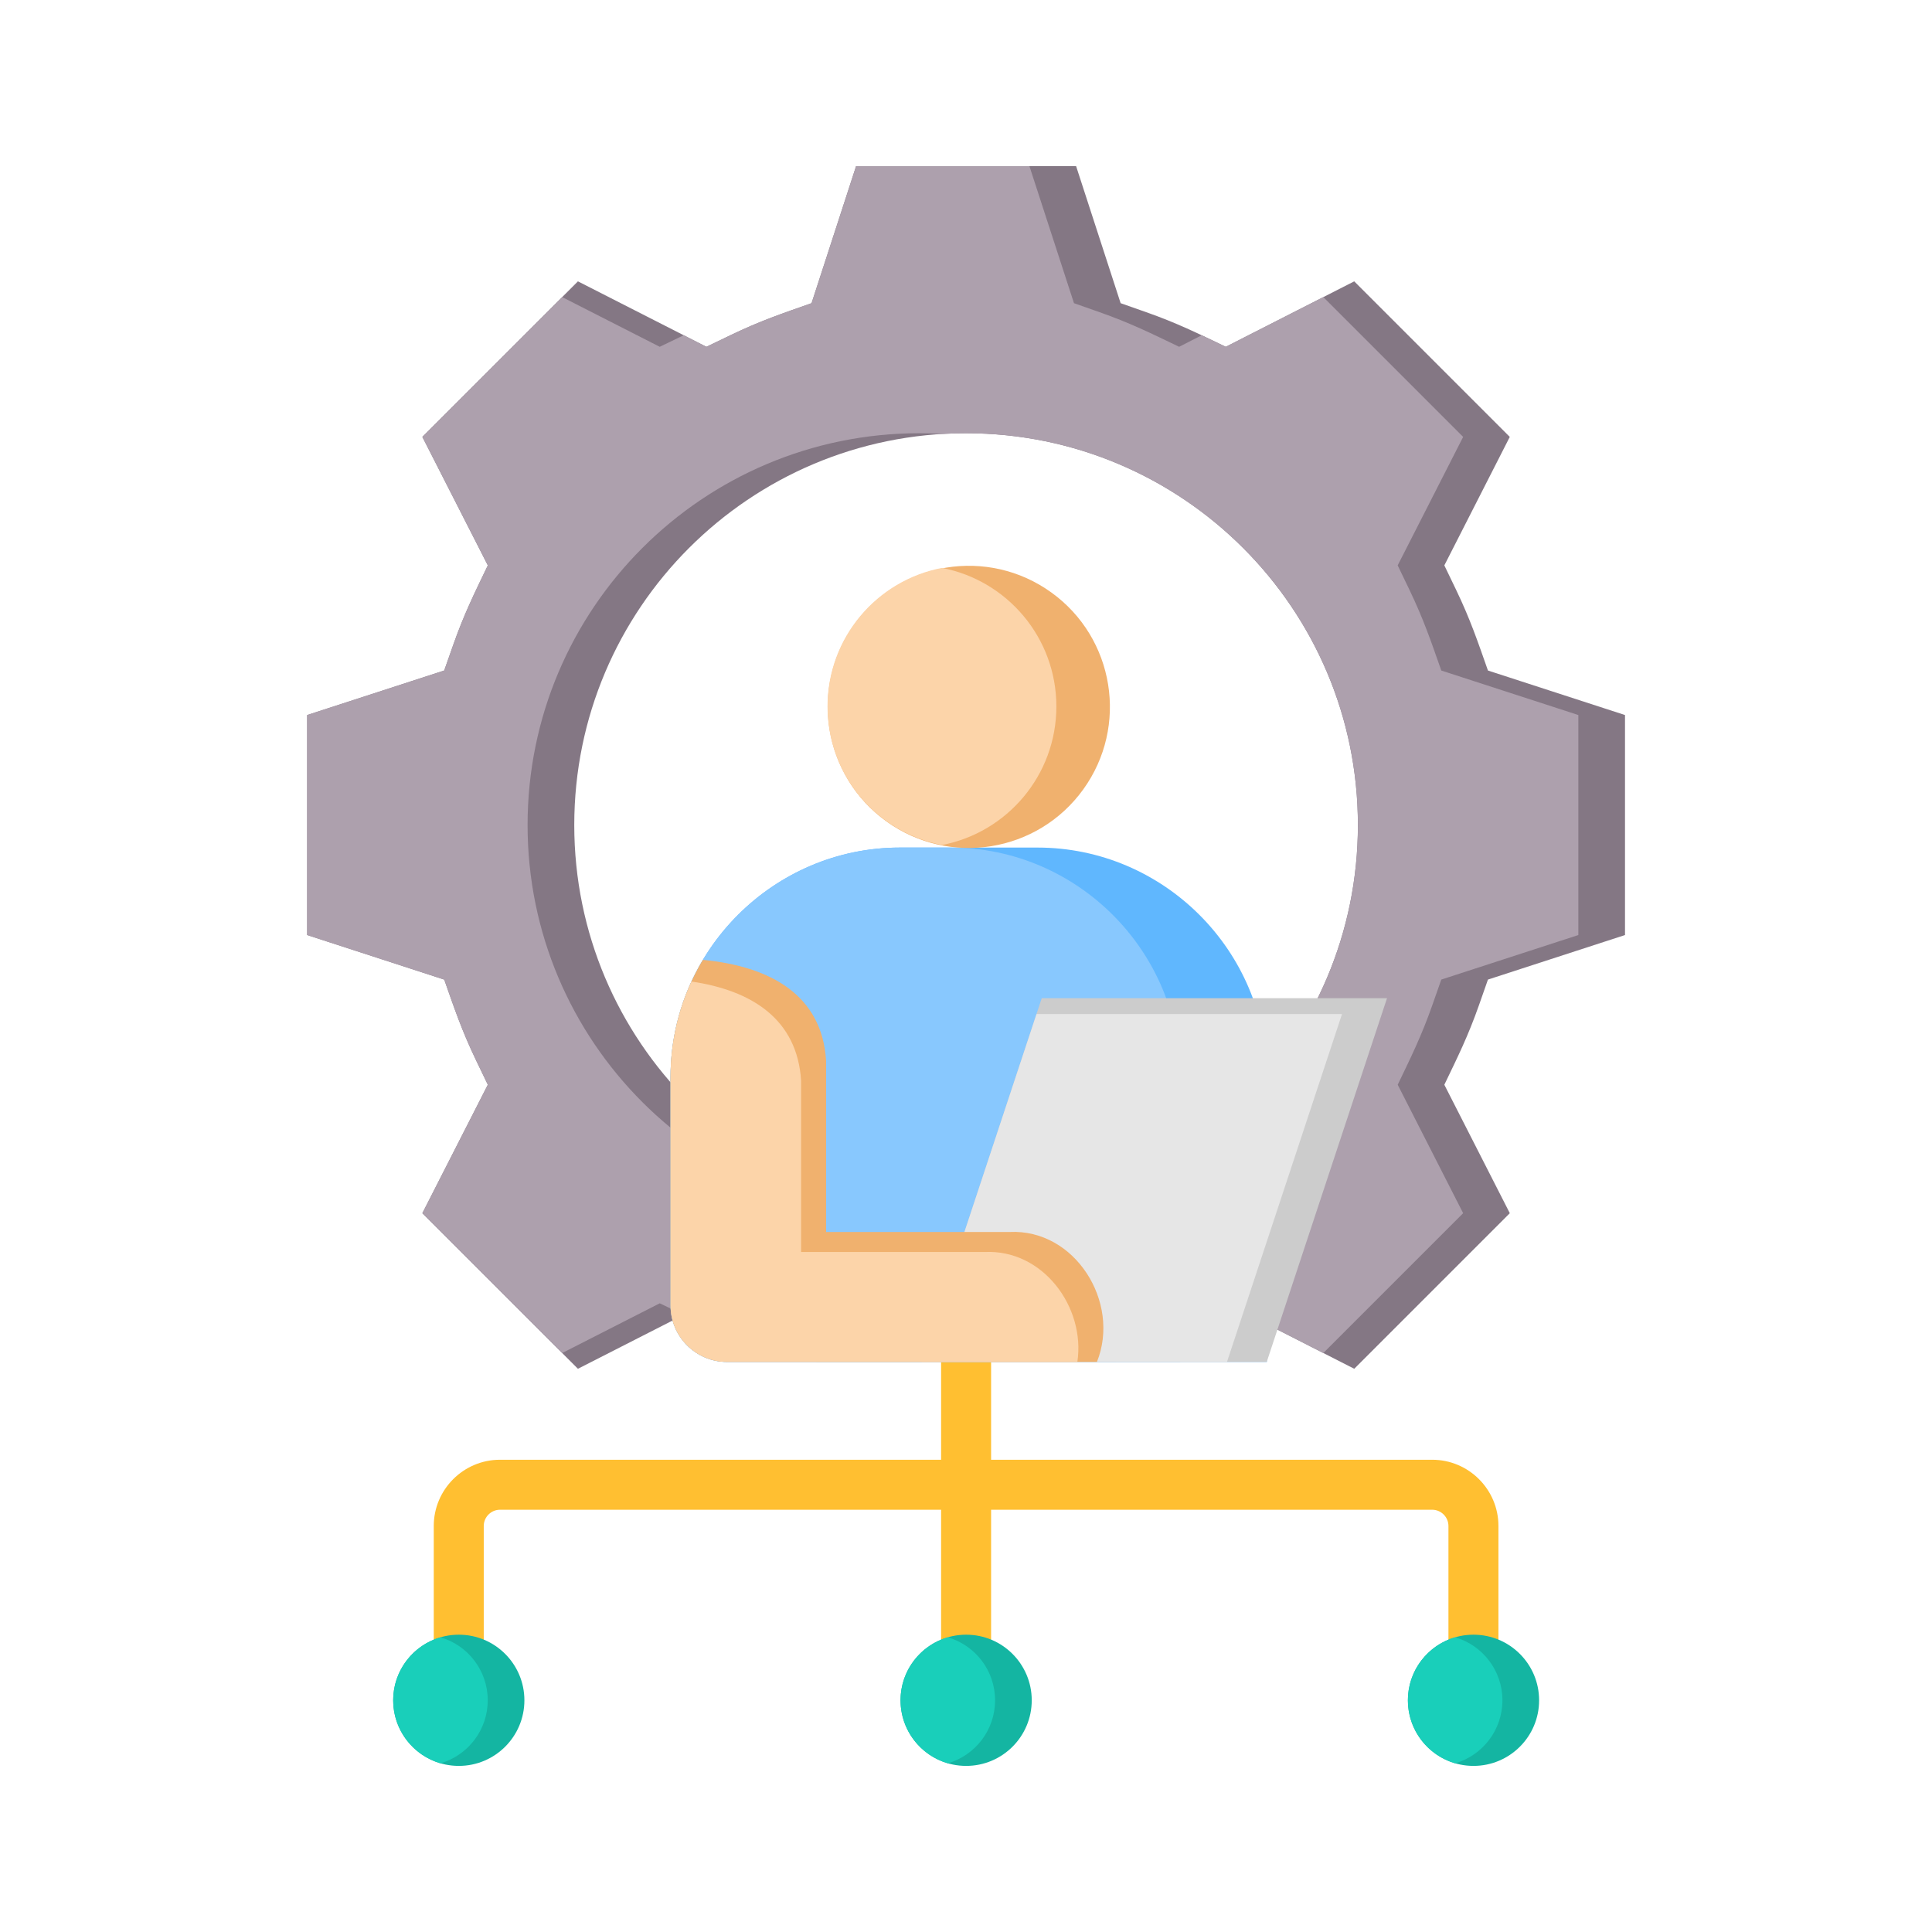 <svg xmlns="http://www.w3.org/2000/svg" width="80" height="80" viewBox="0 0 80 80" fill="none"><g clip-path="url(#clip0_679_1965)"><path fill-rule="evenodd" clip-rule="evenodd" d="M23.931 11.65L17.489 18.091L20.2 23.411C19.637 24.582 19.214 25.433 18.768 26.702L18.394 27.765L12.719 29.608V38.718L18.395 40.563C18.826 41.79 19.128 42.685 19.711 43.9L20.2 44.916L17.489 50.236L23.931 56.678L29.25 53.967C30.423 54.531 31.27 54.952 32.542 55.399L33.605 55.773L33.804 56.386H46.203L46.403 55.773C47.629 55.342 48.527 55.039 49.74 54.456L50.757 53.967L56.076 56.678L62.518 50.236L59.807 44.917C60.371 43.745 60.793 42.895 61.24 41.625L61.613 40.562L67.288 38.718V29.608L61.613 27.765C61.181 26.537 60.879 25.642 60.296 24.427L59.807 23.411L62.517 18.091L56.076 11.65L50.757 14.36C49.586 13.797 48.734 13.374 47.466 12.928L46.403 12.554L44.559 6.879H35.449L33.605 12.554C32.378 12.985 31.48 13.287 30.267 13.871L29.25 14.36L23.931 11.65ZM40.004 17.939C48.964 17.939 56.228 25.203 56.228 34.163C56.228 43.124 48.964 50.388 40.004 50.388C31.043 50.388 23.779 43.124 23.779 34.163C23.779 25.203 31.043 17.939 40.004 17.939Z" fill="#847784"></path><path fill-rule="evenodd" clip-rule="evenodd" d="M23.279 12.302L17.489 18.091L20.2 23.411C19.637 24.582 19.214 25.433 18.768 26.701L18.394 27.764L12.719 29.608V38.718L18.395 40.563C18.826 41.79 19.128 42.685 19.711 43.9L20.2 44.916L17.489 50.236L23.279 56.026L27.318 53.967C27.673 54.138 27.998 54.295 28.314 54.444L29.25 53.967C30.423 54.531 31.27 54.952 32.542 55.4L33.605 55.773L33.804 56.387H44.271L44.471 55.773C45.697 55.342 46.595 55.039 47.808 54.456L48.824 53.967L49.762 54.445L50.756 53.967L54.796 56.026L60.586 50.236L57.876 44.917C58.439 43.745 58.861 42.895 59.308 41.625L59.681 40.562L65.356 38.718V29.608L59.681 27.765C59.249 26.537 58.947 25.642 58.364 24.427L57.875 23.411L60.586 18.091L54.796 12.302L50.757 14.36C50.402 14.19 50.077 14.032 49.761 13.883L48.825 14.36C47.654 13.797 46.802 13.374 45.533 12.928L44.471 12.554L42.626 6.879H35.449L33.605 12.554C32.378 12.985 31.48 13.287 30.267 13.871L29.25 14.36L28.312 13.882L27.318 14.36L23.279 12.302ZM38.071 17.939C38.396 17.939 38.718 17.949 39.038 17.968C39.357 17.949 39.679 17.939 40.004 17.939C48.964 17.939 56.228 25.203 56.228 34.163C56.228 43.124 48.964 50.388 40.004 50.388C39.679 50.388 39.357 50.378 39.038 50.359C38.718 50.378 38.396 50.388 38.071 50.388C29.111 50.388 21.846 43.124 21.846 34.163C21.846 25.203 29.111 17.939 38.071 17.939Z" fill="#ADA0AD"></path><path fill-rule="evenodd" clip-rule="evenodd" d="M59.977 70.405V63.188C59.977 62.818 59.674 62.515 59.304 62.515H41.039V71.315H38.969V62.515H20.704C20.334 62.515 20.031 62.818 20.031 63.188V70.405H17.961V63.188C17.961 61.676 19.192 60.445 20.704 60.445H38.969V55.016H41.039V60.445H59.304C60.816 60.445 62.047 61.676 62.047 63.188V70.405H59.977Z" fill="#FFBF31"></path><path fill-rule="evenodd" clip-rule="evenodd" d="M18.998 67.689C20.498 67.689 21.714 68.906 21.714 70.406C21.714 71.906 20.498 73.122 18.998 73.122C17.498 73.122 16.281 71.906 16.281 70.406C16.281 68.906 17.498 67.689 18.998 67.689ZM40.006 67.689C41.506 67.689 42.722 68.906 42.722 70.406C42.722 71.906 41.506 73.122 40.006 73.122C38.506 73.122 37.29 71.906 37.29 70.406C37.29 68.906 38.506 67.689 40.006 67.689ZM61.014 67.689C62.514 67.689 63.731 68.906 63.731 70.406C63.731 71.906 62.515 73.122 61.014 73.122C59.514 73.122 58.298 71.906 58.298 70.406C58.298 68.906 59.514 67.689 61.014 67.689Z" fill="#14B5A2"></path><path fill-rule="evenodd" clip-rule="evenodd" d="M18.239 73.015C17.108 72.686 16.281 71.643 16.281 70.406C16.281 69.169 17.108 68.125 18.239 67.797C19.37 68.125 20.196 69.169 20.196 70.406C20.196 71.643 19.37 72.686 18.239 73.015ZM39.247 67.797C40.378 68.126 41.204 69.169 41.204 70.406C41.204 71.643 40.378 72.686 39.247 73.015C38.116 72.686 37.289 71.643 37.289 70.406C37.289 69.169 38.116 68.125 39.247 67.797ZM60.255 67.797C61.386 68.125 62.212 69.169 62.212 70.406C62.212 71.642 61.386 72.686 60.255 73.015C59.124 72.686 58.298 71.643 58.298 70.406C58.298 69.169 59.124 68.125 60.255 67.797Z" fill="#19CFBA"></path><path fill-rule="evenodd" clip-rule="evenodd" d="M37.263 35.096H42.961C48.185 35.096 52.458 39.369 52.458 44.593V56.395H30.103C28.816 56.395 27.766 55.345 27.766 54.057V44.593C27.766 39.369 32.039 35.096 37.263 35.096Z" fill="#60B7FE"></path><path fill-rule="evenodd" clip-rule="evenodd" d="M37.263 35.096H39.373C44.596 35.096 48.87 39.369 48.87 44.593V56.395H30.103C28.816 56.395 27.766 55.345 27.766 54.057V44.593C27.766 39.369 32.039 35.096 37.263 35.096Z" fill="#88C8FE"></path><path d="M44.855 32.688C46.742 30.071 46.151 26.42 43.534 24.533C40.917 22.645 37.266 23.237 35.378 25.854C33.491 28.47 34.082 32.122 36.699 34.009C39.316 35.897 42.968 35.305 44.855 32.688Z" fill="#F0B16E"></path><path fill-rule="evenodd" clip-rule="evenodd" d="M39.004 23.516C36.305 24.032 34.266 26.404 34.266 29.253C34.266 32.102 36.305 34.474 39.004 34.99C41.702 34.474 43.742 32.102 43.742 29.253C43.742 26.404 41.702 24.032 39.004 23.516Z" fill="#FCD4A9"></path><path fill-rule="evenodd" clip-rule="evenodd" d="M38.156 56.394H52.453L57.433 41.334H43.136L38.156 56.394Z" fill="#CCCCCC"></path><path fill-rule="evenodd" clip-rule="evenodd" d="M38.156 56.394H50.807L55.57 41.99H42.92L38.156 56.394Z" fill="#E6E6E6"></path><path fill-rule="evenodd" clip-rule="evenodd" d="M45.422 56.393H30.103C28.816 56.393 27.766 55.343 27.766 54.056V44.591C27.765 42.885 28.227 41.21 29.104 39.746C31.877 40.011 34.039 41.186 34.207 43.924V51.014H41.808C44.513 50.881 46.413 53.922 45.422 56.393Z" fill="#F0B16E"></path><path fill-rule="evenodd" clip-rule="evenodd" d="M44.611 56.394H30.103C28.816 56.394 27.766 55.343 27.766 54.056V44.592C27.765 43.228 28.06 41.881 28.631 40.643C31.13 41.009 33.016 42.203 33.172 44.753V51.843H40.773C43.181 51.724 44.952 54.122 44.611 56.394Z" fill="#FCD4A9"></path></g><defs><clipPath id="clip0_679_1965"><rect width="80" height="80" fill="white"></rect></clipPath></defs></svg>